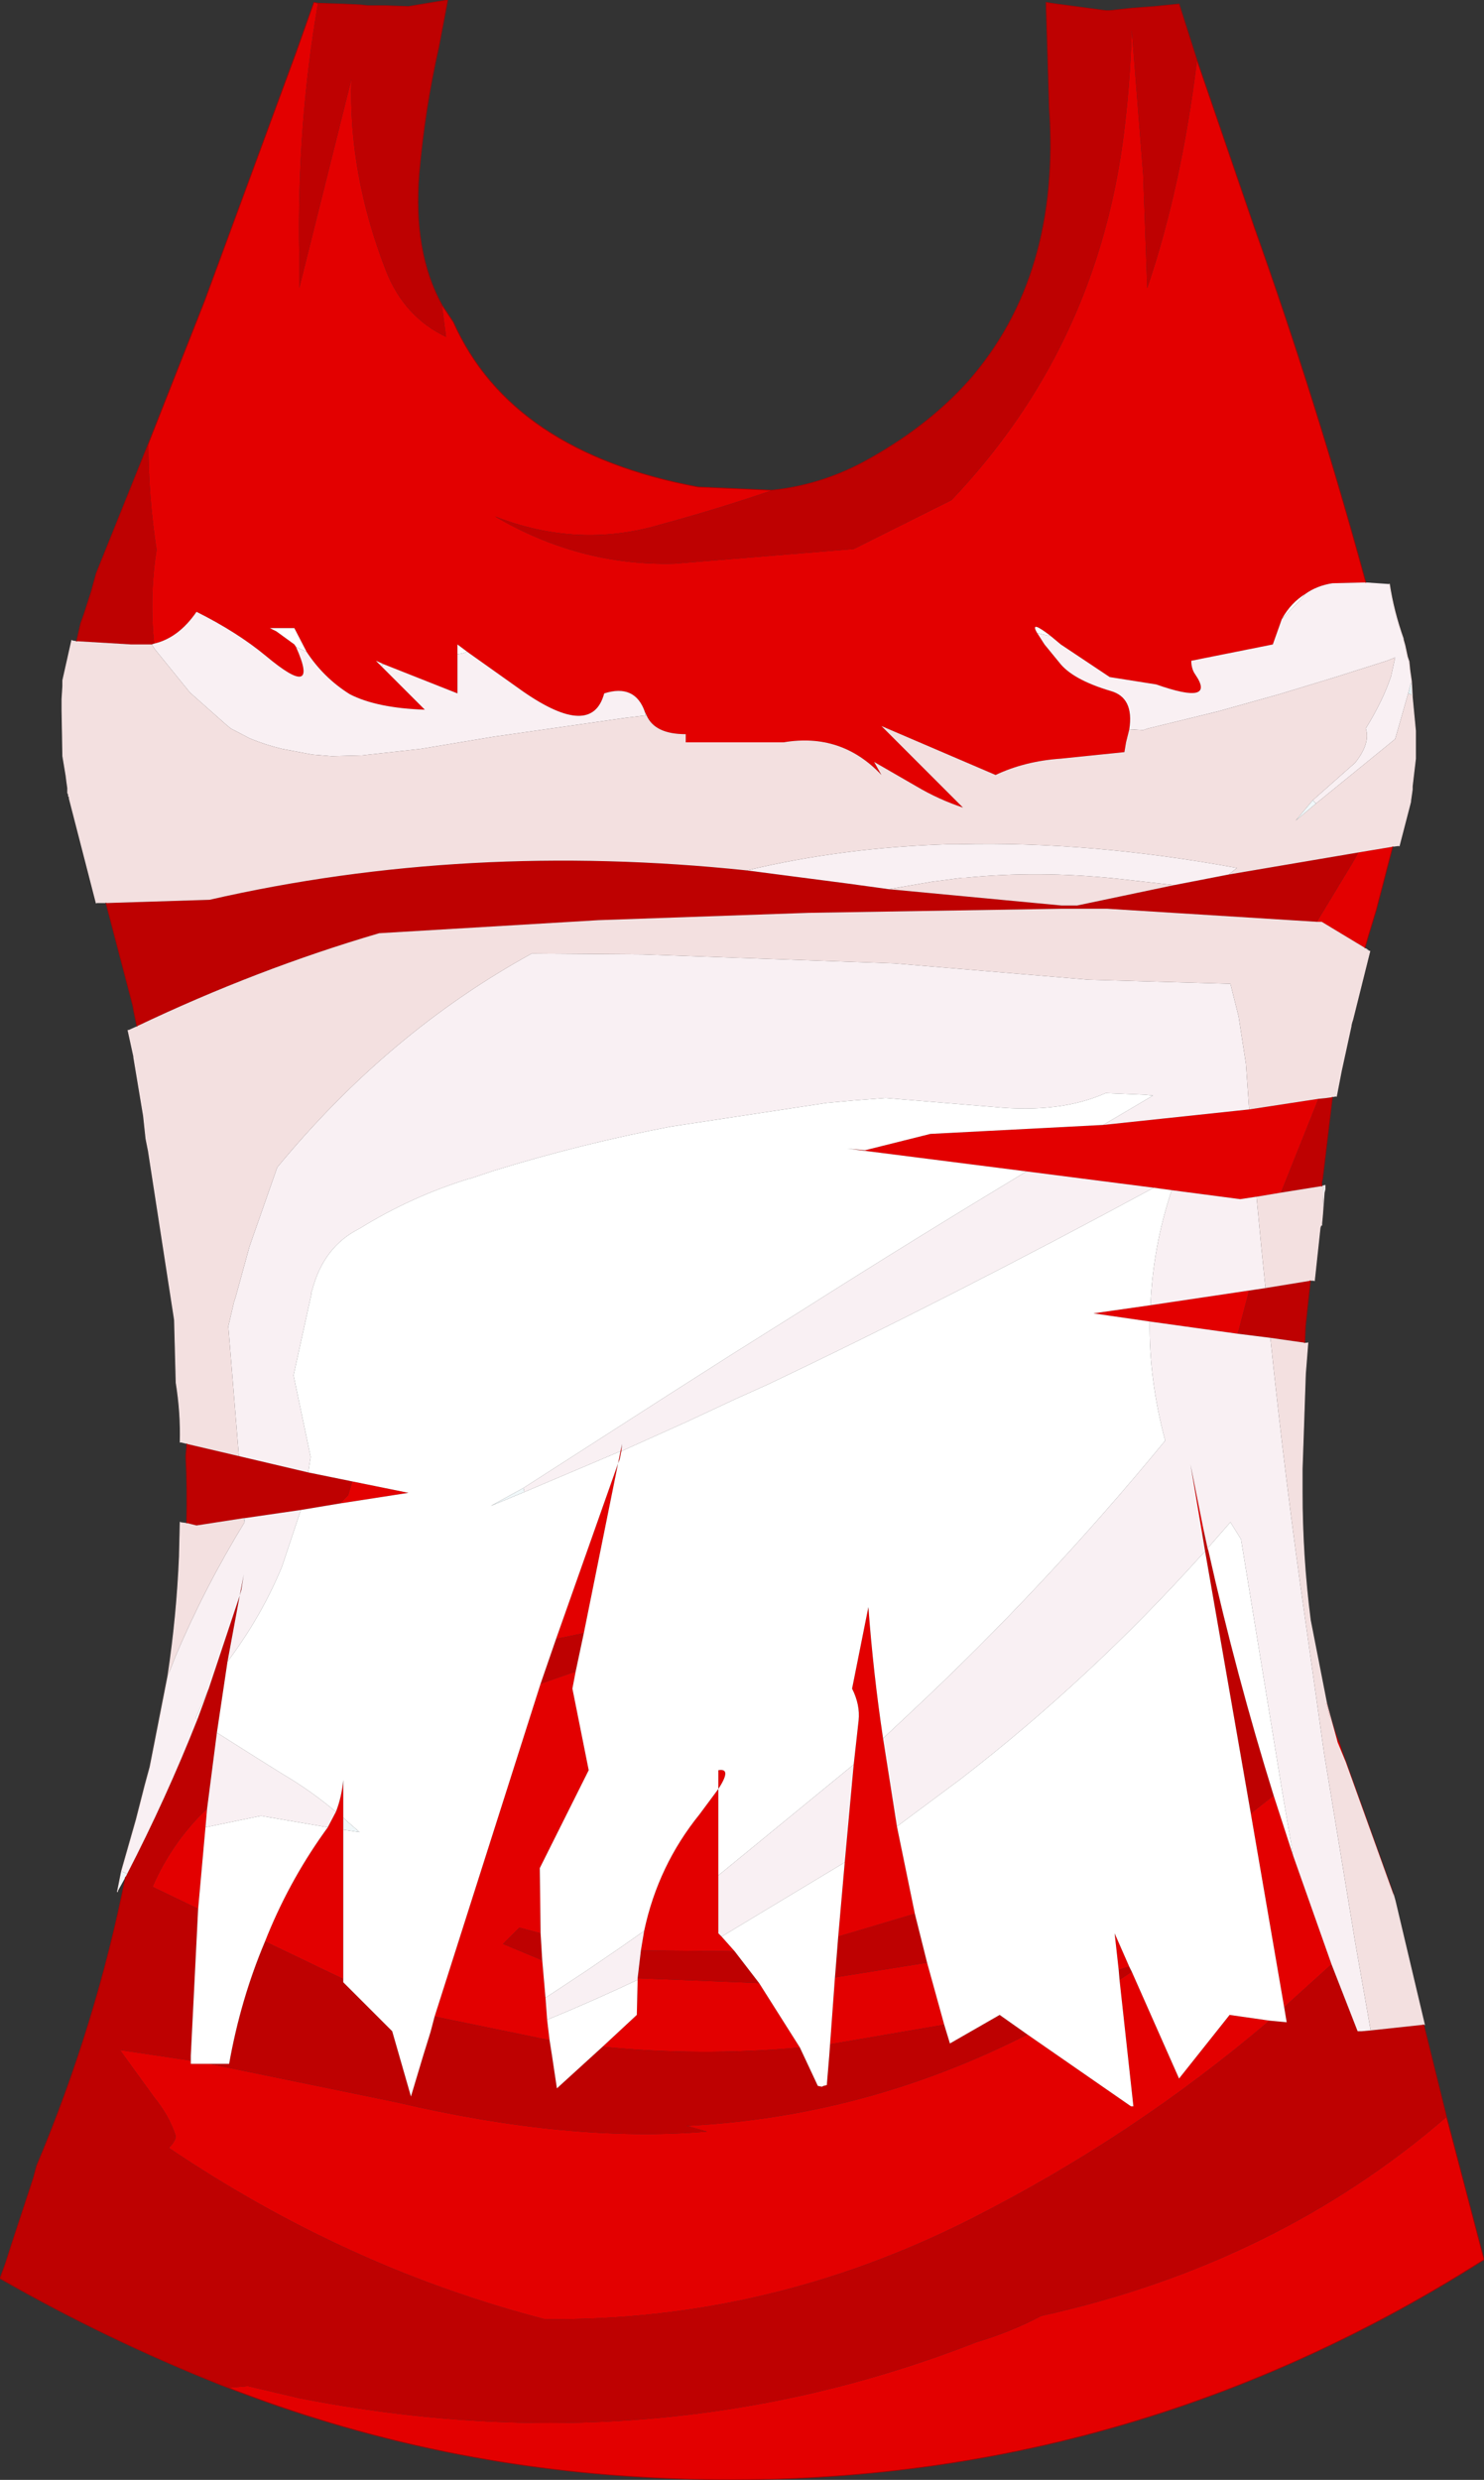 <?xml version="1.0" encoding="UTF-8" standalone="no"?>
<svg xmlns:xlink="http://www.w3.org/1999/xlink" height="152.0px" width="91.0px" xmlns="http://www.w3.org/2000/svg">
  <rect width="100%" height="100%" fill="#333333" stroke="none"/>
  <g transform="matrix(1.0, 0.0, 0.0, 1.0, 45.5, 76.0)">
    <path d="M-36.4 -48.8 L-32.95 -57.55 -27.35 -72.75 -26.25 -75.85 -26.0 -75.8 Q-27.3 -68.3 -27.15 -60.35 L-27.15 -58.35 -23.95 -71.15 Q-24.15 -65.4 -21.85 -59.45 -20.75 -56.6 -18.15 -55.35 L-18.4 -57.3 -17.7 -56.25 Q-14.15 -48.3 -2.7 -46.15 L1.85 -45.95 Q-1.5 -44.8 -5.0 -43.85 -10.05 -42.35 -15.15 -44.35 -9.95 -41.3 -4.15 -41.45 L6.85 -42.35 12.85 -45.35 Q21.6 -54.55 23.35 -67.3 23.8 -70.65 23.9 -74.15 L24.6 -65.3 24.85 -58.35 Q26.95 -64.55 27.9 -72.3 L31.4 -62.1 Q35.25 -51.3 38.25 -40.3 L36.2 -40.25 Q35.25 -40.1 34.55 -39.6 33.65 -39.05 33.1 -38.05 L32.55 -36.5 27.55 -35.5 Q27.55 -35.0 27.8 -34.65 29.1 -32.75 25.4 -34.05 L22.55 -34.5 19.55 -36.5 18.95 -37.0 Q17.6 -38.05 18.1 -37.2 L18.55 -36.5 19.45 -35.4 Q20.25 -34.35 22.6 -33.65 24.05 -33.25 23.75 -31.3 L23.55 -30.5 23.45 -29.9 19.55 -29.5 Q17.35 -29.35 15.55 -28.5 L8.55 -31.5 13.55 -26.5 Q12.05 -27.0 10.7 -27.8 L8.1 -29.3 8.55 -28.5 Q6.1 -31.1 2.55 -30.5 L-3.45 -30.5 -3.45 -31.0 Q-5.35 -31.0 -5.85 -32.15 L-5.95 -32.35 Q-6.55 -34.1 -8.45 -33.5 -9.2 -30.7 -13.4 -33.6 L-16.85 -36.05 -17.45 -36.5 -17.45 -35.9 -17.45 -33.5 -22.0 -35.3 -22.45 -35.5 -22.25 -35.3 -22.1 -35.15 -19.45 -32.5 Q-22.4 -32.6 -24.05 -33.45 -25.65 -34.45 -26.7 -36.05 L-27.45 -37.5 -28.95 -37.5 -28.55 -37.3 -27.45 -36.5 -27.35 -36.35 Q-25.85 -33.0 -29.2 -35.8 -30.95 -37.25 -33.45 -38.5 -34.55 -36.9 -36.05 -36.55 -36.35 -39.45 -35.9 -42.3 -36.4 -45.55 -36.4 -48.8 M35.25 -19.5 L37.4 -23.05 37.8 -23.75 39.9 -24.1 38.9 -20.25 38.4 -18.6 38.2 -17.9 35.55 -19.5 35.25 -19.5 M31.1 -8.0 L35.35 -8.65 33.05 -2.9 31.55 -2.65 30.55 -2.5 26.35 -3.05 25.25 -3.2 17.45 -4.2 6.45 -5.6 7.55 -5.5 11.55 -6.5 22.15 -7.05 31.1 -8.0 M-24.65 16.15 L-24.15 15.65 -23.9 14.8 -20.45 15.5 -24.65 16.15 M-24.9 35.05 Q-24.55 34.15 -24.45 33.1 L-24.45 35.4 -24.45 36.15 -24.45 45.3 -29.25 43.0 Q-27.85 39.45 -25.65 36.35 L-25.4 36.0 -24.9 35.05 M-18.85 47.6 L-12.35 27.2 -10.2 26.45 -10.4 27.5 -9.4 32.5 -12.4 38.5 -12.35 42.5 -13.65 42.15 -14.65 43.15 -12.25 44.15 -12.05 46.45 -11.95 47.8 -11.8 49.05 -18.85 47.6 M-11.4 24.45 L-7.6 13.7 -7.45 12.95 -7.35 12.5 -7.4 12.95 -7.5 13.45 -7.6 13.7 -9.7 24.1 -11.4 24.45 M-33.35 41.0 L-36.15 39.65 Q-34.95 36.9 -32.8 34.85 L-32.9 36.0 -33.35 41.0 M-33.8 50.3 L-33.8 50.5 -32.65 50.5 -21.2 52.85 Q-10.55 55.35 -2.15 54.65 L-3.4 54.3 Q7.55 53.75 17.5 48.7 L23.85 53.1 24.0 53.1 23.15 45.35 23.9 44.85 26.8 51.4 29.9 47.5 32.35 47.85 Q23.95 55.0 13.95 60.05 1.55 66.3 -12.1 66.15 -24.25 63.0 -35.15 55.65 -34.65 55.15 -34.75 54.85 -35.15 53.65 -36.05 52.55 L-38.15 49.65 -33.8 50.3 M12.4 48.1 L5.4 49.3 5.7 45.2 11.35 44.3 12.4 48.1 M3.55 49.5 Q-2.55 50.05 -8.55 49.45 L-6.45 47.5 -6.4 45.35 -6.4 45.25 1.05 45.55 3.55 49.5 M-31.5 70.35 L-30.3 70.25 -27.1 71.0 Q-5.25 75.25 14.4 67.55 16.45 66.95 18.35 65.95 32.8 62.75 43.2 53.75 L45.5 62.5 Q22.15 77.35 -5.7 75.85 -19.15 75.15 -31.5 70.35 M36.15 44.4 L33.55 46.75 33.25 47.05 31.2 35.15 32.6 34.05 33.8 37.75 36.15 44.4 M25.05 4.0 L31.1 3.1 30.4 5.75 25.0 5.0 21.55 4.5 25.05 4.0 M-6.0 42.35 Q-5.15 38.35 -2.6 35.2 L-1.45 33.65 -1.45 32.5 Q-0.6 32.35 -1.45 33.65 L-1.45 38.95 -1.45 42.5 -1.25 42.7 -0.45 43.6 -6.2 43.55 -6.0 42.35 M6.85 32.15 L7.15 29.45 Q7.25 28.5 6.75 27.5 L7.75 22.5 Q8.05 26.55 8.65 30.55 L9.5 35.95 10.6 41.3 5.9 42.7 6.3 38.15 6.85 32.15 M36.6 30.75 L36.8 31.35 39.85 39.85 39.9 40.0 39.9 40.05 37.0 32.0 36.5 30.8 36.6 30.75 M28.25 18.2 L27.5 13.75 28.3 17.75 28.25 18.2 M23.1 44.75 L22.85 42.5 23.75 44.55 23.35 44.65 23.1 44.75" fill="#e30000" fill-rule="evenodd" stroke="none"/>
    <path d="M-36.4 -48.8 Q-36.4 -45.55 -35.9 -42.3 -36.35 -39.45 -36.05 -36.55 L-36.2 -36.5 -37.45 -36.5 -40.8 -36.7 -40.55 -37.8 -40.35 -38.35 -39.9 -39.75 -39.6 -40.85 -36.4 -48.8 M27.9 -72.3 Q26.95 -64.55 24.85 -58.35 L24.6 -65.3 23.9 -74.15 Q23.8 -70.65 23.35 -67.3 21.6 -54.55 12.85 -45.35 L6.85 -42.35 -4.15 -41.45 Q-9.95 -41.3 -15.15 -44.35 -10.05 -42.35 -5.0 -43.85 -1.5 -44.8 1.85 -45.95 4.75 -46.25 7.4 -47.65 11.3 -49.75 13.9 -52.65 19.55 -59.1 18.85 -69.35 L18.65 -75.85 18.95 -75.8 19.3 -75.75 22.3 -75.35 22.35 -75.35 22.55 -75.35 23.95 -75.5 25.3 -75.6 26.8 -75.75 27.9 -72.3 M-18.4 -57.3 L-18.15 -55.35 Q-20.75 -56.6 -21.85 -59.45 -24.15 -65.4 -23.95 -71.15 L-27.15 -58.35 -27.15 -60.35 Q-27.3 -68.3 -26.0 -75.8 L-24.45 -75.75 -23.4 -75.7 -22.95 -75.65 -22.8 -75.65 -22.2 -75.65 -21.9 -75.65 -20.45 -75.6 -18.05 -76.0 -18.6 -73.1 Q-19.45 -69.35 -19.8 -65.4 -20.2 -60.55 -18.4 -57.3 M25.3 -75.5 L25.3 -74.95 25.3 -75.5 M-37.1 -13.1 L-37.3 -14.05 -37.35 -14.35 -39.0 -20.65 -32.65 -20.85 Q-16.9 -24.45 0.3 -22.65 L6.45 -21.85 9.0 -21.5 19.6 -20.5 19.95 -20.5 20.55 -20.5 26.5 -21.75 29.85 -22.4 37.8 -23.75 37.4 -23.05 35.25 -19.5 22.4 -20.3 20.55 -20.3 19.95 -20.3 19.6 -20.3 19.55 -20.3 4.1 -20.05 -8.8 -19.6 -22.25 -18.8 Q-29.75 -16.6 -37.1 -13.1 M-34.05 12.5 L-30.85 13.25 -26.6 14.25 -23.9 14.8 -24.15 15.65 -24.65 16.15 -27.05 16.55 -30.5 17.05 -30.55 17.05 -33.45 17.5 -34.05 17.35 Q-34.0 15.3 -34.1 13.25 L-34.05 12.7 -34.05 12.5 M35.35 -8.65 L35.85 -8.7 36.2 -8.75 35.6 -3.75 35.55 -3.55 35.55 -3.3 33.05 -2.9 35.35 -8.65 M-32.7 27.5 L-30.8 21.8 -30.55 20.5 -30.7 21.45 -30.8 21.8 -31.55 25.85 -32.2 30.2 -32.8 34.85 Q-34.95 36.9 -36.15 39.65 L-33.35 41.0 -33.8 50.0 -33.8 50.3 -38.15 49.65 -36.05 52.55 Q-35.15 53.65 -34.75 54.85 -34.65 55.15 -35.15 55.65 -24.25 63.0 -12.1 66.15 1.55 66.3 13.95 60.05 23.95 55.0 32.35 47.85 L33.4 47.95 33.25 47.05 33.55 46.75 36.15 44.4 37.75 48.5 38.0 48.5 38.55 48.45 41.8 48.1 42.0 48.9 43.2 53.75 Q32.8 62.75 18.35 65.95 16.45 66.95 14.4 67.55 -5.25 75.25 -27.1 71.0 L-30.3 70.25 -31.5 70.35 -31.9 70.2 Q-38.95 67.4 -45.5 63.65 L-45.15 62.7 -44.8 61.6 -43.45 57.5 -43.25 56.75 Q-39.6 48.1 -37.8 39.05 L-37.7 38.85 Q-35.3 34.2 -33.4 29.4 L-32.7 27.5 M-24.45 45.3 L-24.45 45.5 -21.45 48.5 -20.3 52.5 -19.55 50.0 -19.1 48.55 -18.85 47.6 -11.8 49.05 -11.65 50.0 -11.35 52.0 -8.55 49.45 Q-2.55 50.05 3.55 49.5 L4.65 51.85 4.9 51.9 5.0 51.85 5.2 51.8 5.35 50.0 5.4 49.3 12.4 48.1 12.75 49.25 15.8 47.5 17.5 48.7 Q7.55 53.75 -3.4 54.3 L-2.15 54.65 Q-10.55 55.35 -21.2 52.85 L-32.65 50.5 -31.45 50.5 Q-30.75 46.55 -29.25 43.0 L-24.45 45.3 M-12.35 27.2 L-11.4 24.45 -9.7 24.1 -10.2 26.45 -12.35 27.2 M23.9 44.85 L23.15 45.35 23.1 44.75 23.35 44.65 23.75 44.55 23.9 44.85 M32.1 2.95 L34.85 2.5 34.55 5.25 34.5 6.3 32.4 6.0 30.4 5.75 31.1 3.1 32.1 2.95 M-12.35 42.5 L-12.25 44.15 -14.65 43.15 -13.65 42.15 -12.35 42.5 M5.9 42.7 L10.6 41.3 11.35 44.3 5.7 45.2 5.9 42.7 M-0.45 43.6 L1.05 45.55 -6.4 45.25 -6.2 43.55 -0.45 43.6 M35.85 28.4 L36.05 29.15 36.3 29.95 36.35 30.1 36.45 30.4 36.6 30.75 36.5 30.8 36.45 30.6 35.9 28.6 35.85 28.4 M39.9 40.0 L39.95 40.15 39.9 40.05 39.9 40.0 M28.4 19.1 L28.25 18.2 28.3 17.75 28.55 18.9 28.6 19.05 Q30.3 26.65 32.6 34.05 L31.2 35.15 28.4 19.1" fill="#be0101" fill-rule="evenodd" stroke="none"/>
    <path d="M-36.05 -36.55 Q-34.55 -36.9 -33.45 -38.5 -30.95 -37.25 -29.2 -35.8 -25.85 -33.0 -27.35 -36.35 L-26.7 -36.05 Q-25.65 -34.45 -24.05 -33.45 -22.4 -32.6 -19.45 -32.5 L-22.1 -35.15 -22.0 -35.3 -17.45 -33.5 -17.45 -35.9 -17.15 -35.95 -16.85 -36.05 -13.4 -33.6 Q-9.2 -30.7 -8.45 -33.5 -6.55 -34.1 -5.95 -32.35 L-5.9 -32.15 -7.15 -32.0 -15.2 -30.85 -15.5 -30.8 -19.7 -30.1 -23.3 -29.7 -25.15 -29.65 -26.35 -29.75 -28.2 -30.1 Q-29.25 -30.35 -30.2 -30.75 L-31.35 -31.35 -31.65 -31.6 -33.85 -33.55 -36.0 -36.2 -36.2 -36.5 -36.05 -36.55 M23.75 -31.3 Q24.05 -33.25 22.6 -33.65 20.25 -34.35 19.45 -35.4 L18.55 -36.5 18.1 -37.2 18.95 -37.0 19.55 -36.5 22.55 -34.5 25.4 -34.05 Q29.1 -32.75 27.8 -34.65 27.55 -35.0 27.55 -35.5 L32.55 -36.5 33.1 -38.05 34.35 -39.35 34.55 -39.6 Q35.25 -40.1 36.2 -40.25 L38.25 -40.3 39.7 -40.2 Q39.95 -38.55 40.55 -36.85 L40.55 -36.8 40.65 -36.45 40.8 -35.75 40.9 -35.45 40.95 -34.95 41.05 -34.25 40.85 -33.5 40.05 -30.7 35.2 -26.75 35.0 -26.95 37.6 -29.25 Q38.55 -30.45 38.25 -31.35 39.3 -33.05 39.8 -34.55 L40.05 -35.7 39.55 -35.5 36.4 -34.5 32.95 -33.45 29.2 -32.4 24.9 -31.35 24.6 -31.25 23.75 -31.3 M29.85 -22.4 L26.5 -21.75 22.95 -22.15 Q18.15 -22.65 13.7 -22.2 L13.5 -22.2 11.6 -21.95 9.0 -21.5 6.45 -21.85 0.3 -22.65 Q6.15 -24.05 12.6 -24.25 L13.2 -24.25 13.3 -24.25 Q21.35 -24.45 30.35 -22.8 L29.85 -22.4 M-30.85 13.25 L-31.5 5.3 -31.15 3.8 -31.05 3.5 -30.2 0.4 -28.5 -4.45 Q-21.65 -12.75 -12.9 -17.55 L-6.1 -17.5 9.35 -16.95 21.25 -15.95 29.95 -15.7 30.45 -13.7 30.9 -10.8 31.1 -8.0 22.15 -7.05 25.2 -8.85 24.7 -8.9 22.3 -9.0 Q19.5 -7.75 15.45 -8.15 L8.8 -8.7 6.85 -8.55 5.2 -8.4 -4.35 -6.95 Q-9.85 -5.9 -15.2 -4.25 L-16.7 -3.75 -16.75 -3.75 Q-20.3 -2.65 -23.45 -0.7 -25.65 0.4 -26.35 3.05 L-26.4 3.2 -26.4 3.3 -27.5 8.3 -26.45 13.3 -26.6 14.25 -30.85 13.25 M-30.5 17.05 L-27.05 16.55 -28.05 19.55 -28.2 20.0 Q-29.45 23.05 -31.55 25.85 L-30.8 21.8 -30.7 21.45 -30.55 20.5 -30.8 21.8 -32.7 27.5 -33.5 29.3 -33.4 29.4 Q-35.3 34.2 -37.7 38.85 L-38.05 38.7 -37.15 35.55 -36.6 33.4 -36.3 32.3 -35.2 26.7 -34.75 25.55 Q-32.95 21.3 -30.5 17.3 L-30.5 17.05 M-32.2 30.2 L-29.75 31.75 -28.15 32.75 Q-26.45 33.75 -24.9 35.05 L-25.4 36.0 -29.5 35.3 -32.9 36.0 -32.8 34.85 -32.2 30.2 M-7.45 12.95 L-13.35 15.45 -13.4 15.2 -4.6 9.55 -0.6 7.0 3.7 4.3 Q10.55 -0.05 17.45 -4.2 L25.25 -3.2 Q12.85 3.5 1.6 8.85 L-0.4 9.75 -3.4 11.15 -7.4 12.95 -7.35 12.5 -7.45 12.95 M38.55 48.45 L38.0 48.5 37.75 48.5 36.15 44.4 33.8 37.75 33.1 33.65 30.6 18.35 29.95 17.3 28.55 18.9 28.3 17.75 27.5 13.75 28.25 18.2 28.4 19.1 28.15 19.35 Q21.3 26.95 13.4 33.05 L9.5 35.95 8.65 30.55 10.3 29.0 Q18.55 21.3 25.95 12.3 24.95 8.55 25.0 5.0 L30.4 5.75 32.4 6.0 Q33.3 14.7 34.55 23.35 L35.7 31.5 37.6 43.05 38.55 48.45 M26.35 -3.05 L30.55 -2.5 31.55 -2.65 31.85 0.5 32.1 2.95 31.1 3.1 25.05 4.0 Q25.2 0.4 26.35 -3.05 M-12.05 46.45 L-9.55 44.8 -7.5 43.4 -6.0 42.35 -6.2 43.55 -6.4 45.25 -6.4 45.35 Q-9.15 46.65 -11.95 47.8 L-12.05 46.45 M-1.45 38.95 L6.85 32.15 6.3 38.15 -1.25 42.7 -1.45 42.5 -1.45 38.95" fill="#f9f0f3" fill-rule="evenodd" stroke="none"/>
    <path d="M-5.85 -32.15 Q-5.35 -31.0 -3.45 -31.0 L-3.45 -30.5 2.55 -30.5 Q6.1 -31.1 8.55 -28.5 L8.1 -29.3 10.7 -27.8 Q12.05 -27.0 13.55 -26.5 L8.55 -31.5 15.55 -28.5 Q17.35 -29.35 19.55 -29.5 L23.45 -29.9 23.55 -30.5 23.75 -31.3 24.6 -31.25 24.9 -31.35 29.2 -32.4 32.95 -33.45 36.4 -34.5 39.55 -35.5 40.05 -35.7 39.8 -34.55 Q39.3 -33.05 38.25 -31.35 38.55 -30.45 37.6 -29.25 L35.0 -26.95 33.95 -25.7 35.2 -26.75 40.05 -30.7 40.85 -33.5 41.1 -33.4 41.1 -33.3 41.3 -31.2 41.3 -29.9 41.3 -29.85 41.3 -29.7 41.3 -29.5 41.1 -27.8 41.1 -27.6 41.0 -26.9 41.0 -26.85 40.3 -24.15 39.9 -24.1 37.8 -23.75 29.85 -22.4 30.35 -22.8 Q21.35 -24.45 13.3 -24.25 L13.2 -24.25 12.6 -24.25 Q6.15 -24.05 0.3 -22.65 -16.9 -24.45 -32.65 -20.85 L-39.0 -20.65 -39.6 -20.65 -41.25 -27.05 -41.25 -27.15 -41.3 -27.2 -41.3 -27.3 -41.35 -27.4 -41.35 -27.7 -41.4 -28.05 -41.45 -28.45 -41.6 -29.35 -41.65 -29.65 -41.7 -32.45 -41.7 -33.15 -41.65 -33.95 -41.65 -34.3 -41.1 -36.75 -40.8 -36.7 -37.45 -36.5 -36.2 -36.5 -36.0 -36.2 -33.85 -33.55 -31.65 -31.6 -31.35 -31.35 -30.2 -30.75 Q-29.25 -30.35 -28.2 -30.1 L-26.35 -29.75 -25.15 -29.65 -23.3 -29.7 -19.7 -30.1 -15.5 -30.8 -15.2 -30.85 -7.15 -32.0 -5.9 -32.15 -5.85 -32.15 M-37.1 -13.1 Q-29.75 -16.6 -22.25 -18.8 L-8.8 -19.6 4.1 -20.05 19.55 -20.3 19.6 -20.3 19.95 -20.3 20.55 -20.3 22.4 -20.3 35.25 -19.5 35.55 -19.5 38.2 -17.9 38.3 -17.85 38.3 -17.8 38.5 -17.7 38.25 -16.7 37.45 -13.5 37.4 -13.35 37.35 -13.15 37.35 -13.1 36.75 -10.35 36.45 -8.8 36.2 -8.75 35.85 -8.7 35.35 -8.65 31.1 -8.0 30.9 -10.8 30.45 -13.7 29.95 -15.7 21.25 -15.95 9.35 -16.95 -6.1 -17.5 -12.9 -17.55 Q-21.65 -12.75 -28.5 -4.45 L-30.2 0.4 -31.05 3.5 -31.15 3.8 -31.5 5.3 -30.85 13.25 -34.05 12.5 -34.45 12.4 Q-34.4 10.6 -34.7 8.75 L-34.8 4.9 -36.4 -5.45 -36.55 -6.2 -36.7 -7.6 -37.3 -11.2 -37.3 -11.25 -37.65 -12.85 -37.1 -13.1 M26.5 -21.75 L20.55 -20.5 19.95 -20.5 19.6 -20.5 9.0 -21.5 11.6 -21.95 13.5 -22.2 13.7 -22.2 Q18.15 -22.65 22.95 -22.15 L26.5 -21.75 M-34.05 17.35 L-33.45 17.5 -30.55 17.05 -30.5 17.3 Q-32.95 21.3 -34.75 25.55 L-35.2 26.7 Q-34.65 23.05 -34.5 19.4 L-34.45 17.3 -34.05 17.35 M41.8 48.1 L38.55 48.45 37.6 43.05 35.7 31.5 34.55 23.35 Q33.3 14.7 32.4 6.0 L34.5 6.3 34.7 6.3 34.55 8.2 34.35 14.05 34.35 15.45 Q34.35 19.4 34.85 23.3 L35.85 28.4 35.9 28.6 36.45 30.6 36.5 30.8 37.0 32.0 39.9 40.05 39.95 40.15 40.05 40.5 41.85 48.1 41.8 48.1 M31.55 -2.65 L33.05 -2.9 35.55 -3.3 35.65 -3.35 35.6 -1.55 35.55 -1.0 35.55 -0.9 35.5 -1.0 35.5 -0.9 35.45 -0.75 35.1 2.5 34.85 2.5 32.1 2.95 31.85 0.5 31.55 -2.65" fill="#f3e0e0" fill-rule="evenodd" stroke="none"/>
    <path d="M-27.35 -36.35 L-27.45 -36.5 -28.55 -37.3 -28.95 -37.5 -27.45 -37.5 -26.7 -36.05 -27.35 -36.35 M-22.25 -35.3 L-22.45 -35.5 -22.0 -35.3 -22.25 -35.3 M-17.45 -35.9 L-17.45 -36.5 -16.85 -36.05 -17.15 -35.95 -17.45 -35.9 M18.1 -37.2 Q17.6 -38.05 18.95 -37.0 L18.1 -37.2 M33.1 -38.05 Q33.65 -39.05 34.55 -39.6 L34.35 -39.35 33.1 -38.05 M-27.05 16.55 L-24.65 16.15 -20.45 15.5 -23.9 14.8 -26.6 14.25 -26.45 13.3 -27.5 8.3 -26.4 3.3 -26.4 3.2 -26.35 3.05 Q-25.65 0.4 -23.45 -0.7 -20.3 -2.65 -16.75 -3.75 L-16.7 -3.75 -15.2 -4.25 Q-9.85 -5.9 -4.35 -6.95 L5.2 -8.4 6.85 -8.55 8.8 -8.7 15.45 -8.15 Q19.5 -7.75 22.3 -9.0 L24.7 -8.9 25.2 -8.85 22.15 -7.05 11.55 -6.5 7.55 -5.5 6.45 -5.6 17.45 -4.2 Q10.55 -0.05 3.7 4.3 L-0.6 7.0 -4.6 9.55 -13.4 15.2 -15.4 16.3 -13.35 15.45 -7.45 12.95 -7.6 13.7 -11.4 24.45 -12.35 27.2 -18.85 47.6 -19.1 48.55 -19.55 50.0 -20.3 52.5 -21.45 48.5 -24.45 45.5 -24.45 45.3 -24.45 36.15 -23.45 36.3 -24.25 35.6 -24.45 35.4 -24.45 33.1 Q-24.55 34.15 -24.9 35.05 -26.45 33.75 -28.15 32.75 L-29.75 31.75 -32.2 30.2 -31.55 25.85 Q-29.45 23.05 -28.2 20.0 L-28.05 19.55 -27.05 16.55 M-33.4 29.4 L-33.5 29.3 -32.7 27.5 -33.4 29.4 M-33.35 41.0 L-32.9 36.0 -29.5 35.3 -25.4 36.0 -25.65 36.35 Q-27.85 39.45 -29.25 43.0 -30.75 46.55 -31.45 50.5 L-32.65 50.5 -33.8 50.5 -33.8 50.3 -33.8 50.0 -33.35 41.0 M17.5 48.7 L15.8 47.5 12.75 49.25 12.4 48.1 11.35 44.3 10.6 41.3 9.5 35.95 13.4 33.05 Q21.3 26.95 28.15 19.35 L28.4 19.1 31.2 35.15 33.25 47.05 33.4 47.95 32.35 47.85 29.9 47.5 26.8 51.4 23.9 44.85 23.75 44.55 22.85 42.5 23.1 44.75 23.15 45.35 24.0 53.1 23.85 53.1 17.5 48.7 M5.4 49.3 L5.35 50.0 5.2 51.8 5.0 51.85 4.9 51.9 4.65 51.85 3.55 49.5 1.05 45.55 -0.45 43.6 -1.25 42.7 6.3 38.15 5.9 42.7 5.7 45.2 5.4 49.3 M-8.55 49.45 L-11.35 52.0 -11.65 50.0 -11.8 49.05 -11.95 47.8 Q-9.15 46.65 -6.4 45.35 L-6.45 47.5 -8.55 49.45 M25.25 -3.2 L26.35 -3.05 Q25.2 0.4 25.05 4.0 L21.55 4.5 25.0 5.0 Q24.95 8.55 25.95 12.3 18.55 21.3 10.3 29.0 L8.65 30.55 Q8.05 26.55 7.75 22.5 L6.75 27.5 Q7.25 28.5 7.15 29.45 L6.85 32.15 -1.45 38.95 -1.45 33.65 Q-0.6 32.35 -1.45 32.5 L-1.45 33.65 -2.6 35.2 Q-5.15 38.35 -6.0 42.35 L-7.5 43.4 -9.55 44.8 -12.05 46.45 -12.25 44.15 -12.35 42.5 -12.4 38.5 -9.4 32.5 -10.4 27.5 -10.2 26.45 -9.7 24.1 -7.6 13.7 -7.5 13.45 -7.4 12.95 -3.4 11.15 -0.4 9.75 1.6 8.85 Q12.85 3.5 25.25 -3.2 M28.55 18.9 L29.95 17.3 30.6 18.35 33.1 33.65 33.8 37.75 32.6 34.05 Q30.3 26.65 28.6 19.05 L28.55 18.9" fill="#ffffff" fill-rule="evenodd" stroke="none"/>
    <path d="M-30.55 17.05 L-30.5 17.05 -30.5 17.3 -30.55 17.05 M41.05 -34.25 L41.1 -33.4 40.85 -33.5 41.05 -34.25" fill="#e4f0f3" fill-rule="evenodd" stroke="none"/>
    <path d="M-22.1 -35.15 L-22.25 -35.3 -22.0 -35.3 -22.1 -35.15 M-5.95 -32.35 L-5.85 -32.15 -5.9 -32.15 -5.95 -32.35 M38.5 -17.7 L38.3 -17.8 38.3 -17.85 38.5 -17.7 M-38.05 38.7 L-37.7 38.85 -37.8 39.05 -38.3 39.95 -38.05 38.7 M-24.45 35.4 L-24.25 35.6 -23.45 36.3 -24.45 36.15 -24.45 35.4 M-13.35 15.45 L-15.4 16.3 -13.4 15.2 -13.35 15.45 M35.2 -26.75 L33.95 -25.7 35.0 -26.95 35.2 -26.75 M35.6 -1.55 L35.65 -3.35 35.75 -3.35 35.75 -3.1 35.7 -2.9 35.6 -1.55" fill="#f0f7f9" fill-rule="evenodd" stroke="none"/>
    <path d="M-26.0 -75.8 L-26.25 -75.85 -27.35 -72.75 -32.95 -57.55 -36.4 -48.8 -39.6 -40.85 -39.9 -39.75 -40.35 -38.35 -40.55 -37.8 -40.8 -36.7 M38.25 -40.3 Q35.25 -51.3 31.4 -62.1 L27.9 -72.3 26.8 -75.75 25.3 -75.6 23.95 -75.5 22.55 -75.35 22.35 -75.35 22.3 -75.35 19.3 -75.75 18.95 -75.8 18.65 -75.85 18.85 -69.35 Q19.55 -59.1 13.9 -52.65 11.3 -49.75 7.4 -47.65 4.75 -46.25 1.85 -45.95 L-2.7 -46.15 Q-14.15 -48.3 -17.7 -56.25 L-18.4 -57.3 Q-20.2 -60.55 -19.8 -65.4 -19.45 -69.35 -18.6 -73.1 L-18.05 -76.0 -20.45 -75.6 -21.9 -75.65 -22.2 -75.65 -22.8 -75.65 -22.95 -75.65 -23.4 -75.7 -24.45 -75.75 -26.0 -75.8 M-39.0 -20.65 L-37.35 -14.35 -37.3 -14.05 -37.1 -13.1 M-34.05 12.5 L-34.05 12.7 -34.1 13.25 Q-34.0 15.3 -34.05 17.35 M-37.8 39.05 Q-39.6 48.1 -43.25 56.75 L-43.45 57.5 -44.8 61.6 -45.15 62.7 -45.5 63.65 Q-38.95 67.4 -31.9 70.2 L-31.5 70.35 Q-19.15 75.15 -5.7 75.85 22.15 77.35 45.5 62.5 L43.2 53.75 42.0 48.9 41.8 48.1 M39.9 -24.1 L38.9 -20.25 38.4 -18.6 38.2 -17.9 M35.55 -3.3 L35.55 -3.55 35.6 -3.75 36.2 -8.75 M35.85 28.4 L36.05 29.15 36.3 29.95 36.35 30.1 36.45 30.4 36.6 30.75 36.8 31.35 39.85 39.85 39.9 40.0 39.95 40.15 M34.5 6.3 L34.55 5.25 34.85 2.5" fill="none" stroke="#a80202" stroke-linecap="round" stroke-linejoin="round" stroke-width="0.05"/>
    <path d="M-39.6 -20.65 L-41.25 -27.05 -41.25 -27.15 -41.3 -27.2 -41.3 -27.3 -41.35 -27.4 -41.35 -27.7 -41.4 -28.05 -41.45 -28.45 -41.6 -29.35 -41.65 -29.65 -41.7 -32.45 -41.7 -33.15 -41.65 -33.95 -41.65 -34.3 -41.1 -36.75 M-37.65 -12.85 L-37.3 -11.25 -37.3 -11.2 -36.7 -7.6 -36.55 -6.2 -36.4 -5.45 -34.8 4.9 -34.7 8.75 Q-34.4 10.6 -34.45 12.4 M36.45 -8.8 L36.75 -10.35 37.35 -13.1 37.35 -13.15 37.4 -13.35 37.45 -13.5 38.25 -16.7 38.5 -17.7 M-35.2 26.7 L-36.3 32.3 -36.6 33.4 -37.15 35.55 -38.05 38.7 -38.3 39.95 M-34.45 17.3 L-34.5 19.4 Q-34.65 23.05 -35.2 26.7 M39.7 -40.2 Q39.95 -38.55 40.55 -36.85 L40.55 -36.8 40.65 -36.45 40.8 -35.75 40.9 -35.45 40.95 -34.95 41.05 -34.25 41.1 -33.4 41.1 -33.3 41.3 -31.2 41.3 -29.9 41.3 -29.85 41.3 -29.7 41.3 -29.5 41.1 -27.8 41.1 -27.6 41.0 -26.9 41.0 -26.85 40.3 -24.15 M35.1 2.5 L35.45 -0.75 35.5 -0.9 35.5 -1.0 35.55 -0.9 35.55 -1.0 35.6 -1.55 35.7 -2.9 35.75 -3.1 35.75 -3.35 M34.7 6.3 L34.55 8.2 34.35 14.05 34.35 15.45 Q34.35 19.4 34.85 23.3 L35.85 28.4 35.9 28.6 36.45 30.6 36.5 30.8 37.0 32.0 39.9 40.05 39.95 40.15 40.05 40.5 41.85 48.1" fill="none" stroke="#f3e0e0" stroke-linecap="round" stroke-linejoin="round" stroke-width="0.05"/>
  </g>
</svg>
